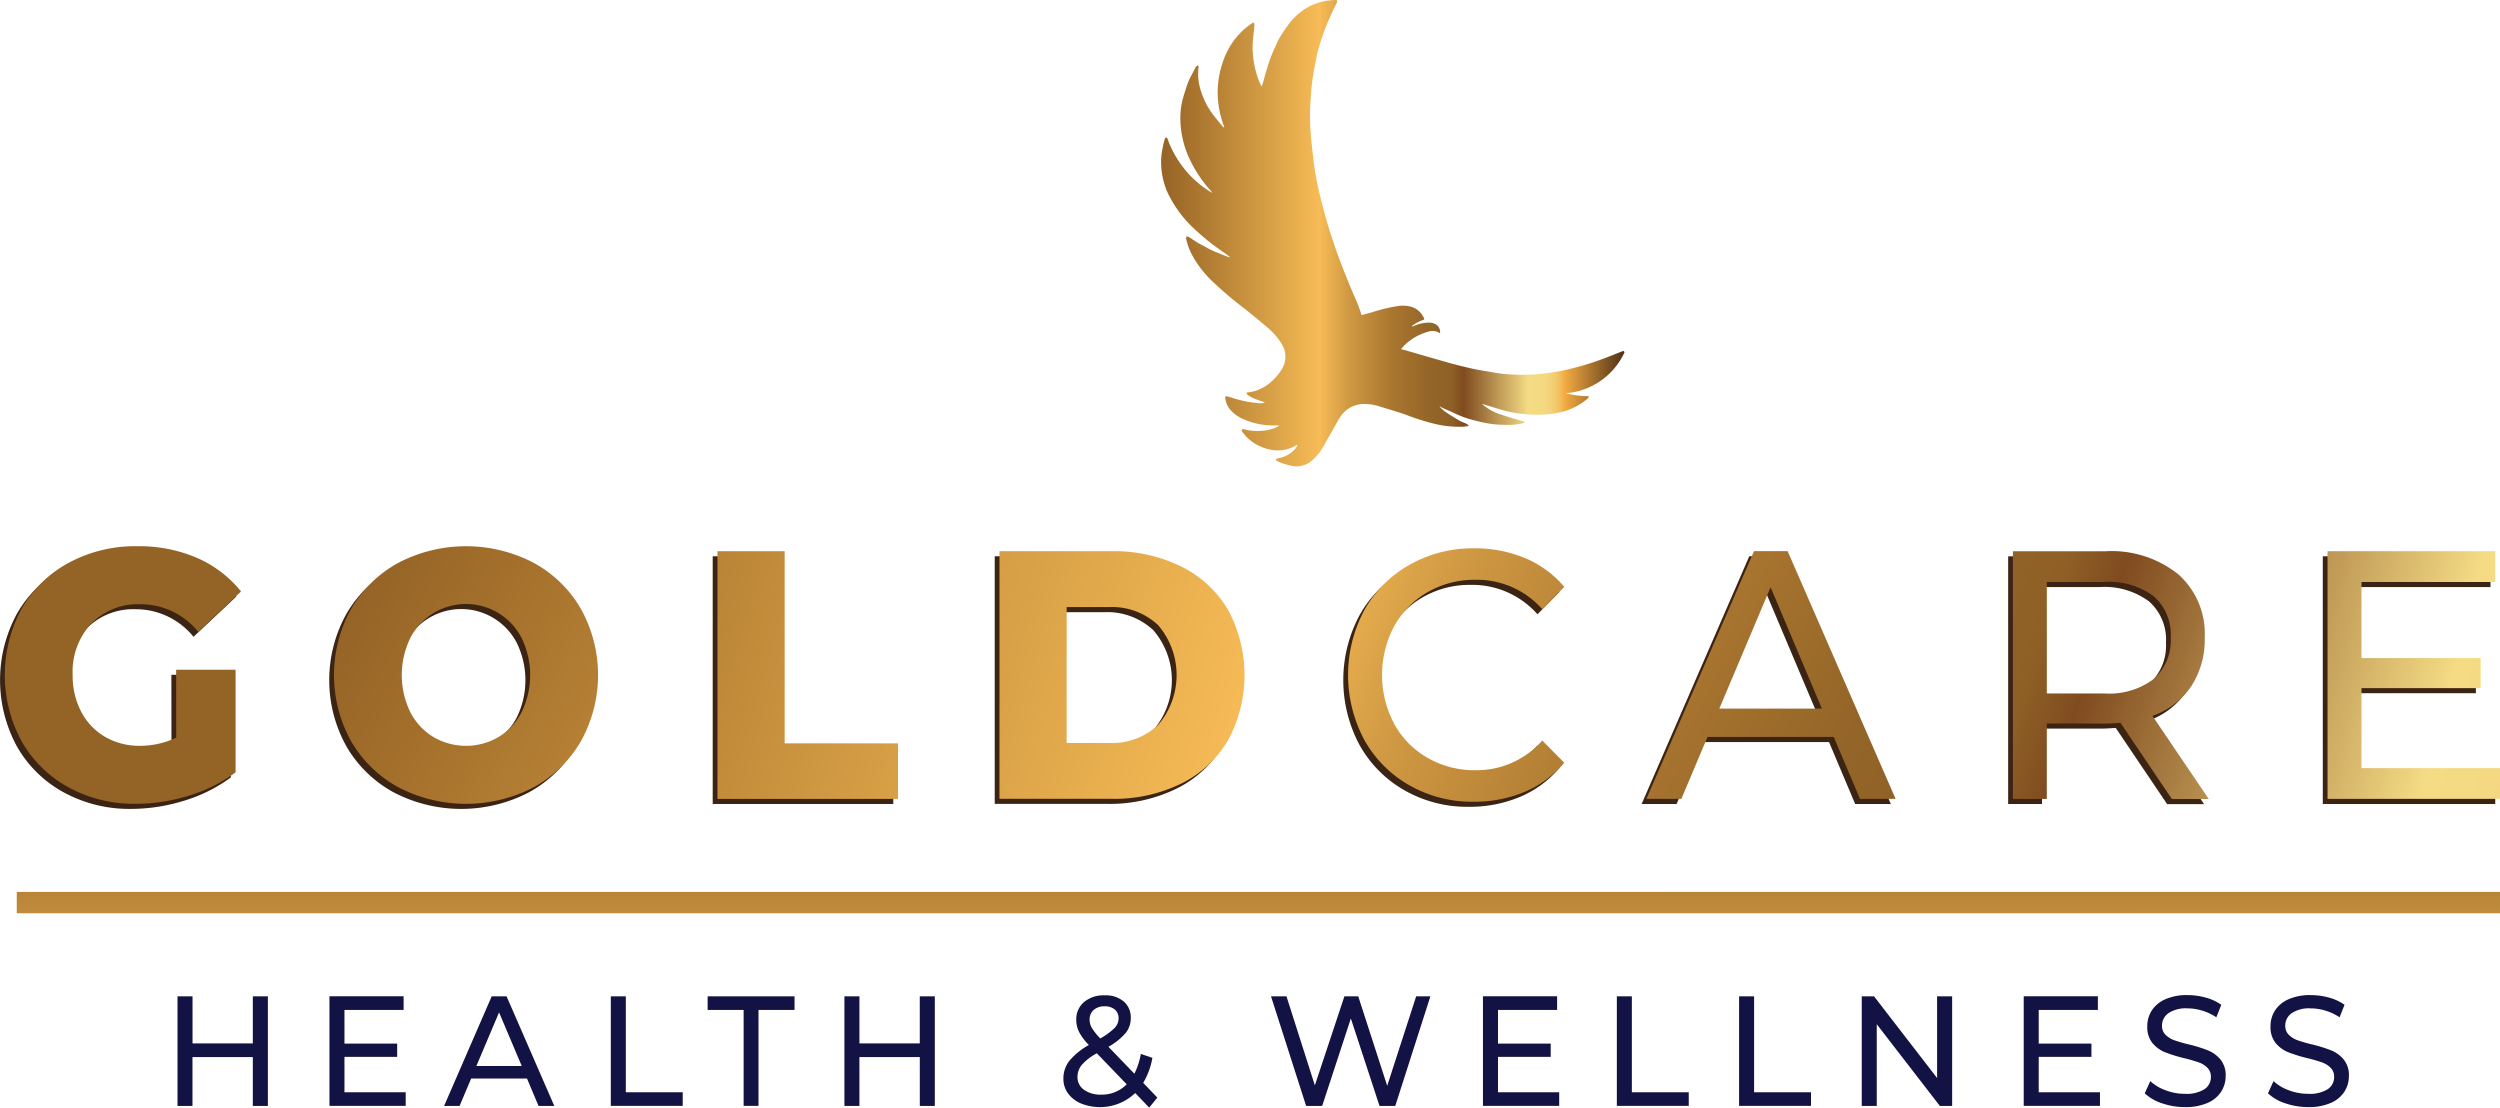 <svg xmlns="http://www.w3.org/2000/svg" xmlns:xlink="http://www.w3.org/1999/xlink" width="214.427" height="95" viewBox="0 0 214.427 95"><defs><linearGradient id="a" x1="1.118" y1="0.775" x2="9.814" y2="5.079" gradientUnits="objectBoundingBox"><stop offset="0" stop-color="#946326"/><stop offset="0.06" stop-color="#a5712c"/><stop offset="0.248" stop-color="#dba348"/><stop offset="0.342" stop-color="#f7bc57"/><stop offset="0.407" stop-color="#cf9842"/><stop offset="0.497" stop-color="#aa7730"/><stop offset="0.574" stop-color="#956628"/><stop offset="0.627" stop-color="#8e6026"/><stop offset="0.652" stop-color="#804b1f"/><stop offset="0.791" stop-color="#f4db84"/><stop offset="0.821" stop-color="#f4d982"/><stop offset="0.837" stop-color="#f4d47b"/><stop offset="0.849" stop-color="#f3ca6e"/><stop offset="0.86" stop-color="#f3bd5b"/><stop offset="0.87" stop-color="#f1ab43"/><stop offset="0.871" stop-color="#f1aa41"/><stop offset="1" stop-color="#4c2d15"/></linearGradient><linearGradient id="b" x1="0.034" y1="0.242" x2="7.814" y2="4.546" xlink:href="#a"/><linearGradient id="c" x1="-1.649" y1="-0.222" x2="9.728" y2="4.255" xlink:href="#a"/><linearGradient id="d" x1="-2.044" y1="-0.759" x2="6.34" y2="3.718" xlink:href="#a"/><linearGradient id="e" x1="-3.486" y1="-1.373" x2="6.016" y2="3.003" xlink:href="#a"/><linearGradient id="f" x1="-3.979" y1="-1.814" x2="4.265" y2="2.662" xlink:href="#a"/><linearGradient id="g" x1="-6.464" y1="-2.396" x2="4.026" y2="2.079" xlink:href="#a"/><linearGradient id="h" x1="-8.727" y1="-2.962" x2="3.186" y2="1.514" xlink:href="#a"/><linearGradient id="i" x1="0" y1="0.5" x2="1" y2="0.5" xlink:href="#a"/><linearGradient id="j" x1="0.168" y1="21.9" x2="0.904" y2="-25.522" xlink:href="#a"/></defs><g transform="translate(0 47.285)"><g transform="translate(0 0)"><path d="M84.019,192.469h5.1v8.8a13.086,13.086,0,0,1-4.017,2,15.392,15.392,0,0,1-4.543.7,11.735,11.735,0,0,1-5.763-1.413,10.275,10.275,0,0,1-4.017-3.93,11.918,11.918,0,0,1,0-11.411,10.224,10.224,0,0,1,4.046-3.93,12.041,12.041,0,0,1,5.853-1.413,12.581,12.581,0,0,1,5.124,1,9.935,9.935,0,0,1,3.785,2.883l-3.67,3.455a6.352,6.352,0,0,0-4.951-2.366,5.617,5.617,0,0,0-4.222,1.654,6.07,6.07,0,0,0-1.6,4.415,6.608,6.608,0,0,0,.729,3.143,5.34,5.34,0,0,0,2.039,2.154,5.771,5.771,0,0,0,3,.774,7.1,7.1,0,0,0,3.114-.7Z" transform="translate(-69.32 -181.874)" fill="#3c2415"/><path d="M162.786,202.531a10.457,10.457,0,0,1-4.046-3.946,11.692,11.692,0,0,1,0-11.353,10.456,10.456,0,0,1,4.046-3.946,12.545,12.545,0,0,1,11.616,0,10.456,10.456,0,0,1,4.046,3.946,11.692,11.692,0,0,1,0,11.353,10.457,10.457,0,0,1-4.046,3.946,12.545,12.545,0,0,1-11.616,0Zm8.6-4.309a5.385,5.385,0,0,0,1.981-2.138,7.268,7.268,0,0,0,0-6.344,5.364,5.364,0,0,0-9.555,0,7.268,7.268,0,0,0,0,6.344,5.341,5.341,0,0,0,1.981,2.138,5.539,5.539,0,0,0,5.593,0Z" transform="translate(-129.031 -181.86)" fill="#3c2415"/><path d="M255.38,183.19h5.763v16.481h9.725v4.765H255.38Z" transform="translate(-194.251 -182.763)" fill="#3c2415"/><path d="M328.83,183.19h9.635a13.031,13.031,0,0,1,5.94,1.307,9.579,9.579,0,0,1,4.017,3.7,11.773,11.773,0,0,1,0,11.231,9.558,9.558,0,0,1-4.017,3.7,13.031,13.031,0,0,1-5.94,1.3H328.83Zm9.4,16.452a5.768,5.768,0,0,0,4.206-1.548,6.567,6.567,0,0,0,0-8.56,5.773,5.773,0,0,0-4.206-1.548H334.6v11.655Z" transform="translate(-243.512 -182.763)" fill="#3c2415"/><path d="M425.126,202.744a10.172,10.172,0,0,1-3.859-3.885,11.808,11.808,0,0,1,0-11.141,10.117,10.117,0,0,1,3.872-3.885,10.97,10.97,0,0,1,5.532-1.413,11.142,11.142,0,0,1,4.367.835,8.945,8.945,0,0,1,3.378,2.472l-1.891,1.914a7.45,7.45,0,0,0-5.735-2.52,8.03,8.03,0,0,0-4.107,1.063,7.547,7.547,0,0,0-2.867,2.928,8.943,8.943,0,0,0,0,8.348,7.5,7.5,0,0,0,2.867,2.928,8.03,8.03,0,0,0,4.107,1.063,7.464,7.464,0,0,0,5.735-2.549l1.891,1.914a9.057,9.057,0,0,1-3.391,2.488,11.09,11.09,0,0,1-4.383.851A10.859,10.859,0,0,1,425.126,202.744Z" transform="translate(-304.656 -182.24)" fill="#3c2415"/><path d="M513.66,199.125H502.83l-2.241,5.311h-3l9.231-21.246H509.7l9.26,21.246h-3.057Zm-1.018-2.427-4.4-10.412-4.4,10.412Z" transform="translate(-356.784 -182.763)" fill="#3c2415"/><path d="M605.336,204.442l-4.4-6.524c-.542.042-.97.061-1.281.061h-5.038v6.466H591.71V183.2h7.95a9.184,9.184,0,0,1,6.232,1.975,6.817,6.817,0,0,1,2.27,5.433A7.328,7.328,0,0,1,607,194.8a6.61,6.61,0,0,1-3.32,2.52l4.832,7.134h-3.172Zm-1.544-10.287a4.42,4.42,0,0,0,1.454-3.551,4.368,4.368,0,0,0-1.454-3.535,6.386,6.386,0,0,0-4.222-1.23h-4.951V195.4h4.951A6.347,6.347,0,0,0,603.792,194.155Z" transform="translate(-419.469 -182.77)" fill="#3c2415"/><path d="M690.552,201.8v2.639H675.76V183.19h14.384v2.642H678.672v6.524h10.22v2.578h-10.22V201.8Z" transform="translate(-476.533 -182.763)" fill="#3c2415"/></g></g><g transform="translate(15.225 85.352)"><g transform="translate(0 0)"><path d="M124.491,298.55v9.4H123.2v-4.19h-5.176v4.19H116.74v-9.4h1.288v4.039H123.2V298.55Z" transform="translate(-116.74 -298.447)" fill="#121244"/><path d="M163.87,306.779v1.169h-6.54v-9.4h6.36v1.169h-5.073v2.886h4.521v1.14h-4.521v3.034Z" transform="translate(-144.298 -298.447)" fill="#121244"/><path d="M195.069,305.6h-4.79l-.992,2.35H187.96l4.081-9.4h1.275l4.094,9.4h-1.352Zm-.45-1.072-1.946-4.6-1.946,4.6Z" transform="translate(-165.093 -298.447)" fill="#121244"/><path d="M229.59,298.55h1.288v8.229h4.88v1.169H229.59Z" transform="translate(-192.425 -298.447)" fill="#121244"/><path d="M257.869,299.719H254.78V298.55h7.455v1.169h-3.092v8.229h-1.275Z" transform="translate(-209.311 -298.447)" fill="#121244"/><path d="M298.144,298.55v9.4h-1.288v-4.19h-5.179v4.19H290.39v-9.4h1.288v4.039h5.176V298.55Z" transform="translate(-233.189 -298.447)" fill="#121244"/><path d="M354.752,307.919l-1.2-1.249a4.379,4.379,0,0,1-4.633.9,2.623,2.623,0,0,1-1.127-.867,2.1,2.1,0,0,1-.4-1.268,2.441,2.441,0,0,1,.507-1.522,5.961,5.961,0,0,1,1.679-1.365,4.715,4.715,0,0,1-.838-1.114,2.307,2.307,0,0,1-.244-1.034,1.93,1.93,0,0,1,.665-1.532,2.6,2.6,0,0,1,1.769-.578,2.4,2.4,0,0,1,1.634.523,1.8,1.8,0,0,1,.607,1.435,2.006,2.006,0,0,1-.443,1.275,5.42,5.42,0,0,1-1.474,1.181l2.228,2.309a6.106,6.106,0,0,0,.552-1.7l.992.337a6.385,6.385,0,0,1-.787,2.148l1.21,1.262Zm-1.93-2-2.562-2.658a4.633,4.633,0,0,0-1.294,1,1.633,1.633,0,0,0-.366,1.04,1.3,1.3,0,0,0,.559,1.088,2.4,2.4,0,0,0,1.461.417A2.961,2.961,0,0,0,352.823,305.919Zm-2.841-6.37a1.066,1.066,0,0,0-.34.825,1.4,1.4,0,0,0,.186.7,5.176,5.176,0,0,0,.729.912,5.635,5.635,0,0,0,1.23-.9,1.192,1.192,0,0,0,.34-.819.958.958,0,0,0-.315-.751,1.269,1.269,0,0,0-.883-.283A1.366,1.366,0,0,0,349.981,299.549Z" transform="translate(-271.409 -298.271)" fill="#121244"/><path d="M414.881,298.55l-3.012,9.4h-1.352l-2.459-7.5-2.459,7.5h-1.377l-3.012-9.4h1.326l2.434,7.638,2.536-7.638h1.185l2.485,7.677,2.485-7.677Z" transform="translate(-307.42 -298.447)" fill="#121244"/><path d="M463.25,306.779v1.169h-6.54v-9.4h6.361v1.169H458v2.886h4.521v1.14H458v3.034Z" transform="translate(-344.741 -298.447)" fill="#121244"/><path d="M491.6,298.55h1.287v8.229h4.88v1.169H491.6Z" transform="translate(-368.147 -298.447)" fill="#121244"/><path d="M523.44,298.55h1.287v8.229h4.88v1.169H523.44Z" transform="translate(-389.501 -298.447)" fill="#121244"/><path d="M563.034,298.55v9.4h-1.056l-5.41-7.006v7.009H555.28v-9.4h1.056l5.407,7.006v-7.006h1.291Z" transform="translate(-410.822 -298.447)" fill="#121244"/><path d="M602.41,306.779v1.169h-6.54v-9.4h6.36v1.169h-5.073v2.886h4.521v1.14h-4.521v3.034Z" transform="translate(-437.519 -298.447)" fill="#121244"/><path d="M629.686,307.509a3.942,3.942,0,0,1-1.486-.854l.475-1.047a3.947,3.947,0,0,0,1.32.787,4.652,4.652,0,0,0,1.654.3,2.883,2.883,0,0,0,1.673-.395,1.229,1.229,0,0,0,.552-1.053,1.065,1.065,0,0,0-.3-.787,1.969,1.969,0,0,0-.748-.462,12.966,12.966,0,0,0-1.255-.363,12.444,12.444,0,0,1-1.641-.51,2.706,2.706,0,0,1-1.069-.783,2.155,2.155,0,0,1-.443-1.429,2.484,2.484,0,0,1,.379-1.355,2.628,2.628,0,0,1,1.153-.966,4.523,4.523,0,0,1,1.92-.363,5.9,5.9,0,0,1,1.57.215,4.181,4.181,0,0,1,1.326.616l-.424,1.072a4.645,4.645,0,0,0-1.211-.572,4.4,4.4,0,0,0-1.262-.193,2.675,2.675,0,0,0-1.641.417,1.284,1.284,0,0,0-.546,1.072,1.044,1.044,0,0,0,.308.783,2.075,2.075,0,0,0,.767.469,11.482,11.482,0,0,0,1.243.356,12.153,12.153,0,0,1,1.634.511,2.755,2.755,0,0,1,1.063.78,2.112,2.112,0,0,1,.443,1.409,2.479,2.479,0,0,1-.385,1.349,2.607,2.607,0,0,1-1.172.966,4.671,4.671,0,0,1-1.933.356A6.034,6.034,0,0,1,629.686,307.509Z" transform="translate(-459.469 -298.23)" fill="#121244"/><path d="M662.607,307.509a3.943,3.943,0,0,1-1.487-.854l.475-1.047a3.947,3.947,0,0,0,1.32.787,4.653,4.653,0,0,0,1.654.3,2.883,2.883,0,0,0,1.673-.395,1.229,1.229,0,0,0,.552-1.053,1.065,1.065,0,0,0-.3-.787,1.969,1.969,0,0,0-.748-.462,12.975,12.975,0,0,0-1.255-.363,12.451,12.451,0,0,1-1.641-.51,2.706,2.706,0,0,1-1.069-.783,2.155,2.155,0,0,1-.443-1.429,2.484,2.484,0,0,1,.379-1.355,2.627,2.627,0,0,1,1.153-.966,4.522,4.522,0,0,1,1.92-.363,5.9,5.9,0,0,1,1.57.215,4.179,4.179,0,0,1,1.326.616l-.424,1.072a4.645,4.645,0,0,0-1.21-.572,4.4,4.4,0,0,0-1.262-.193,2.674,2.674,0,0,0-1.641.417,1.284,1.284,0,0,0-.546,1.072,1.044,1.044,0,0,0,.308.783,2.073,2.073,0,0,0,.767.469,11.48,11.48,0,0,0,1.243.356,12.156,12.156,0,0,1,1.634.511,2.756,2.756,0,0,1,1.063.78,2.112,2.112,0,0,1,.443,1.409,2.48,2.48,0,0,1-.385,1.349,2.607,2.607,0,0,1-1.172.966,4.67,4.67,0,0,1-1.933.356A6.061,6.061,0,0,1,662.607,307.509Z" transform="translate(-481.819 -298.23)" fill="#121244"/></g></g><g transform="translate(0.408 46.85)"><path d="M85.289,191.149h5.1v8.8a13.087,13.087,0,0,1-4.017,2,15.391,15.391,0,0,1-4.543.7,11.735,11.735,0,0,1-5.763-1.413,10.275,10.275,0,0,1-4.017-3.93,11.918,11.918,0,0,1,0-11.411,10.224,10.224,0,0,1,4.046-3.93,12.04,12.04,0,0,1,5.853-1.413,12.581,12.581,0,0,1,5.124,1,9.935,9.935,0,0,1,3.785,2.883l-3.67,3.461a6.352,6.352,0,0,0-4.951-2.366,5.617,5.617,0,0,0-4.222,1.654,6.07,6.07,0,0,0-1.6,4.415,6.608,6.608,0,0,0,.729,3.143,5.339,5.339,0,0,0,2.039,2.154,5.771,5.771,0,0,0,3,.774,7.1,7.1,0,0,0,3.114-.7Z" transform="translate(-70.59 -180.554)" fill="url(#a)"/><path d="M164.056,201.211a10.456,10.456,0,0,1-4.046-3.946,11.692,11.692,0,0,1,0-11.353,10.456,10.456,0,0,1,4.046-3.946,12.545,12.545,0,0,1,11.616,0,10.457,10.457,0,0,1,4.046,3.946,11.692,11.692,0,0,1,0,11.353,10.457,10.457,0,0,1-4.046,3.946,12.545,12.545,0,0,1-11.616,0Zm8.6-4.309a5.385,5.385,0,0,0,1.981-2.138,7.268,7.268,0,0,0,0-6.344,5.364,5.364,0,0,0-9.555,0,7.268,7.268,0,0,0,0,6.344,5.341,5.341,0,0,0,1.981,2.138,5.54,5.54,0,0,0,5.593,0Z" transform="translate(-130.301 -180.54)" fill="url(#b)"/><path d="M256.65,181.87h5.763v16.481h9.725v4.765H256.65Z" transform="translate(-195.521 -181.443)" fill="url(#c)"/><path d="M330.1,181.87h9.635a13.03,13.03,0,0,1,5.94,1.307,9.579,9.579,0,0,1,4.017,3.7,11.773,11.773,0,0,1,0,11.231,9.559,9.559,0,0,1-4.017,3.7,13.03,13.03,0,0,1-5.94,1.3H330.1Zm9.4,16.449a5.768,5.768,0,0,0,4.206-1.548,6.568,6.568,0,0,0,0-8.56,5.773,5.773,0,0,0-4.206-1.548h-3.638v11.655Z" transform="translate(-244.782 -181.443)" fill="url(#d)"/><path d="M426.4,201.424a10.171,10.171,0,0,1-3.859-3.885,11.807,11.807,0,0,1,0-11.141,10.116,10.116,0,0,1,3.872-3.885,10.97,10.97,0,0,1,5.532-1.413,11.142,11.142,0,0,1,4.367.835,8.945,8.945,0,0,1,3.378,2.472l-1.891,1.914a7.45,7.45,0,0,0-5.734-2.52,8.03,8.03,0,0,0-4.107,1.063,7.547,7.547,0,0,0-2.867,2.928,8.943,8.943,0,0,0,0,8.348,7.5,7.5,0,0,0,2.867,2.928,8.03,8.03,0,0,0,4.107,1.063,7.464,7.464,0,0,0,5.734-2.549l1.891,1.914a9.055,9.055,0,0,1-3.391,2.488,11.09,11.09,0,0,1-4.383.851A10.859,10.859,0,0,1,426.4,201.424Z" transform="translate(-305.926 -180.92)" fill="url(#e)"/><path d="M514.93,197.8H504.1l-2.241,5.311h-3l9.231-21.246h2.883l9.26,21.246h-3.057Zm-1.018-2.427-4.4-10.412-4.4,10.412Z" transform="translate(-358.054 -181.443)" fill="url(#f)"/><path d="M606.606,203.122l-4.4-6.524c-.543.042-.969.061-1.281.061h-5.038v6.466H592.98V181.88h7.95a9.184,9.184,0,0,1,6.232,1.975,6.817,6.817,0,0,1,2.27,5.433,7.328,7.328,0,0,1-1.166,4.19,6.609,6.609,0,0,1-3.32,2.52l4.832,7.134h-3.172Zm-1.544-10.29a4.42,4.42,0,0,0,1.454-3.551,4.368,4.368,0,0,0-1.454-3.535,6.386,6.386,0,0,0-4.222-1.23h-4.951v9.562h4.951A6.312,6.312,0,0,0,605.062,192.832Z" transform="translate(-420.739 -181.45)" fill="url(#g)"/><path d="M691.822,200.476v2.639H677.03V181.87h14.384v2.642H679.942v6.524h10.22v2.578h-10.22v6.861Z" transform="translate(-477.803 -181.443)" fill="url(#h)"/></g><path d="M411.232,68.845c-.071-.164-.145-.106-.231-.071-.671.263-1.336.539-2.016.777a24.289,24.289,0,0,1-2.925.832,17.928,17.928,0,0,1-2.479.353,17.13,17.13,0,0,1-2.26,0c-.212-.013-.427-.029-.639-.058-.327-.045-.652-.1-.976-.154-.517-.09-1.037-.17-1.551-.283-.645-.141-1.288-.3-1.923-.478-1.307-.366-2.607-.748-3.911-1.124-.083-.022-.17-.039-.254-.058a3.582,3.582,0,0,1,.25-.3,4.663,4.663,0,0,1,2.036-1.191,1.126,1.126,0,0,1,1.037.112s.01,0,.016,0a.744.744,0,0,0-.35-.748,1.137,1.137,0,0,0-.6-.154,3.236,3.236,0,0,0-1.3.289c-.048.022-.1.067-.167.01a3.046,3.046,0,0,1,.938-.514c.135-.045.154-.08.093-.205-.032-.064-.071-.125-.109-.186a1.7,1.7,0,0,0-.944-.745,2.786,2.786,0,0,0-1.217-.064,13.919,13.919,0,0,0-2.074.494c-.334.1-.668.189-1,.276a11.454,11.454,0,0,0-.565-1.5q-.809-1.859-1.506-3.766a45.046,45.046,0,0,1-1.535-5.185,24.123,24.123,0,0,1-.5-2.7c-.093-.819-.189-1.641-.257-2.463-.045-.546-.048-1.1-.055-1.647,0-.318.016-.639.035-.957.026-.417.051-.832.09-1.249.035-.372.083-.742.141-1.111.064-.395.141-.79.218-1.182a9.218,9.218,0,0,1,.205-.938,20.118,20.118,0,0,1,.8-2.353c.231-.511.433-1.031.7-1.525a2.531,2.531,0,0,0,.125-.266c.042-.112.006-.177-.112-.183s-.212.01-.318.016a4.8,4.8,0,0,0-2.53.9,5.213,5.213,0,0,0-1.146,1.108,13.594,13.594,0,0,0-.841,1.255c-.177.3-.286.633-.446.941a11.858,11.858,0,0,0-.633,1.759c-.135.4-.238.822-.356,1.233a1.894,1.894,0,0,1-.087.2c-.074-.154-.135-.26-.18-.372a7.714,7.714,0,0,1-.5-1.853,7.334,7.334,0,0,1-.067-1.7c.039-.4.09-.793.122-1.191.01-.119.048-.25-.061-.366a1.371,1.371,0,0,0-.138.067,6.2,6.2,0,0,0-1.811,1.856,6.54,6.54,0,0,0-.732,1.6,7.969,7.969,0,0,0-.4,2.437,8.335,8.335,0,0,0,.427,2.617c.048.144.1.286.144.43a.2.2,0,0,1-.125-.071c-.254-.308-.51-.616-.755-.928a6.529,6.529,0,0,1-1.1-2.058,4.717,4.717,0,0,1-.225-2.154c.006-.035-.019-.077-.032-.119a.389.389,0,0,0-.273.254c-.042.087-.09.173-.135.26-.151.3-.324.594-.449.905-.144.363-.247.742-.369,1.114a6.579,6.579,0,0,0-.3,2.315,8.239,8.239,0,0,0,.722,3.041,11.086,11.086,0,0,0,1.9,2.89,1.963,1.963,0,0,1,.119.167,8.307,8.307,0,0,1-.806-.53,8.464,8.464,0,0,1-1.843-1.865,8.627,8.627,0,0,1-1.191-2.231c-.026-.071-.051-.151-.141-.125a.192.192,0,0,0-.109.128,10.806,10.806,0,0,0-.254,1.175,6.129,6.129,0,0,0-.023,1.435,6.51,6.51,0,0,0,.5,1.926,10.141,10.141,0,0,0,2.4,3.24,20.325,20.325,0,0,0,2.389,1.907c.193.132.376.276.562.414-.01.019-.019.035-.029.051-.321-.128-.645-.254-.963-.388a6.564,6.564,0,0,1-.944-.43c-.247-.154-.52-.27-.771-.421-.273-.164-.536-.35-.806-.517a.627.627,0,0,0-.193-.045.636.636,0,0,0-.029.2,5.3,5.3,0,0,0,.539,1.445,9.246,9.246,0,0,0,1.538,2.039,31.616,31.616,0,0,0,2.954,2.527c.681.543,1.355,1.092,2.013,1.66a5.709,5.709,0,0,1,1.156,1.355,2.035,2.035,0,0,1-.032,2.222,4.219,4.219,0,0,1-.71.86,3.61,3.61,0,0,1-1.946,1.043c-.1.016-.2.022-.35.039.051.093.071.17.119.2a2.447,2.447,0,0,0,.456.273c.286.122.584.215.877.321a.829.829,0,0,1,.135.08,1.691,1.691,0,0,1-.517.039,10.122,10.122,0,0,1-2.122-.408c-.18-.055-.356-.116-.539-.164a1.078,1.078,0,0,0-.231-.01,1.942,1.942,0,0,0,.633,1.342,3.212,3.212,0,0,0,1.06.658,6.129,6.129,0,0,0,2.18.482c.234.01.469.01.771.013a2.437,2.437,0,0,1-.241.154,3.736,3.736,0,0,1-1.419.311,4.484,4.484,0,0,1-1.4-.148c-.048-.013-.112.019-.17.032a.458.458,0,0,0,.045.164,3.589,3.589,0,0,0,1.519,1.259,3.648,3.648,0,0,0,1.413.363,3.092,3.092,0,0,0,1.519-.331c.087-.042.167-.1.247-.144a.585.585,0,0,0,.045.045,1.681,1.681,0,0,1-.189.3,2.525,2.525,0,0,1-1.413.8c-.106.019-.218.019-.244.17a.577.577,0,0,0,.109.071,5.27,5.27,0,0,0,1.265.417,2.008,2.008,0,0,0,1.57-.34,4.273,4.273,0,0,0,1.063-1.214c.119-.186.215-.388.327-.581l.636-1.108c.189-.331.356-.677.572-.989a2.437,2.437,0,0,1,2.254-1.066,4.183,4.183,0,0,1,1.1.2c.758.241,1.525.45,2.273.719a19.547,19.547,0,0,0,2.472.78,8.756,8.756,0,0,0,2.434.238c.144-.01.286-.035.43-.051.006-.022.013-.042.019-.064a.931.931,0,0,0-.17-.132c-.209-.1-.433-.173-.633-.286-.363-.209-.716-.43-1.063-.661a2.271,2.271,0,0,1-.636-.578c.112.055.209.132.321.183.315.144.639.27.947.424a9.106,9.106,0,0,0,1.814.645,12.193,12.193,0,0,0,1.442.292,11.012,11.012,0,0,0,1.22.071,5.591,5.591,0,0,0,1.48-.151c.045-.01.08-.064.125-.1-.677-.205-1.329-.389-1.968-.6a4.627,4.627,0,0,1-1.74-.954c.533.164,1.063.321,1.593.485a11.016,11.016,0,0,0,2.947.449,8.3,8.3,0,0,0,2.09-.189,5.4,5.4,0,0,0,2.4-1.156,1.517,1.517,0,0,0,.151-.167l-.029-.074a7.948,7.948,0,0,1-1.946-.254A6.064,6.064,0,0,0,411.232,68.845Z" transform="translate(-271.896 -38.628)" fill="url(#i)"/><rect width="212.988" height="1.833" transform="translate(1.438 76.5)" fill="url(#j)"/></svg>